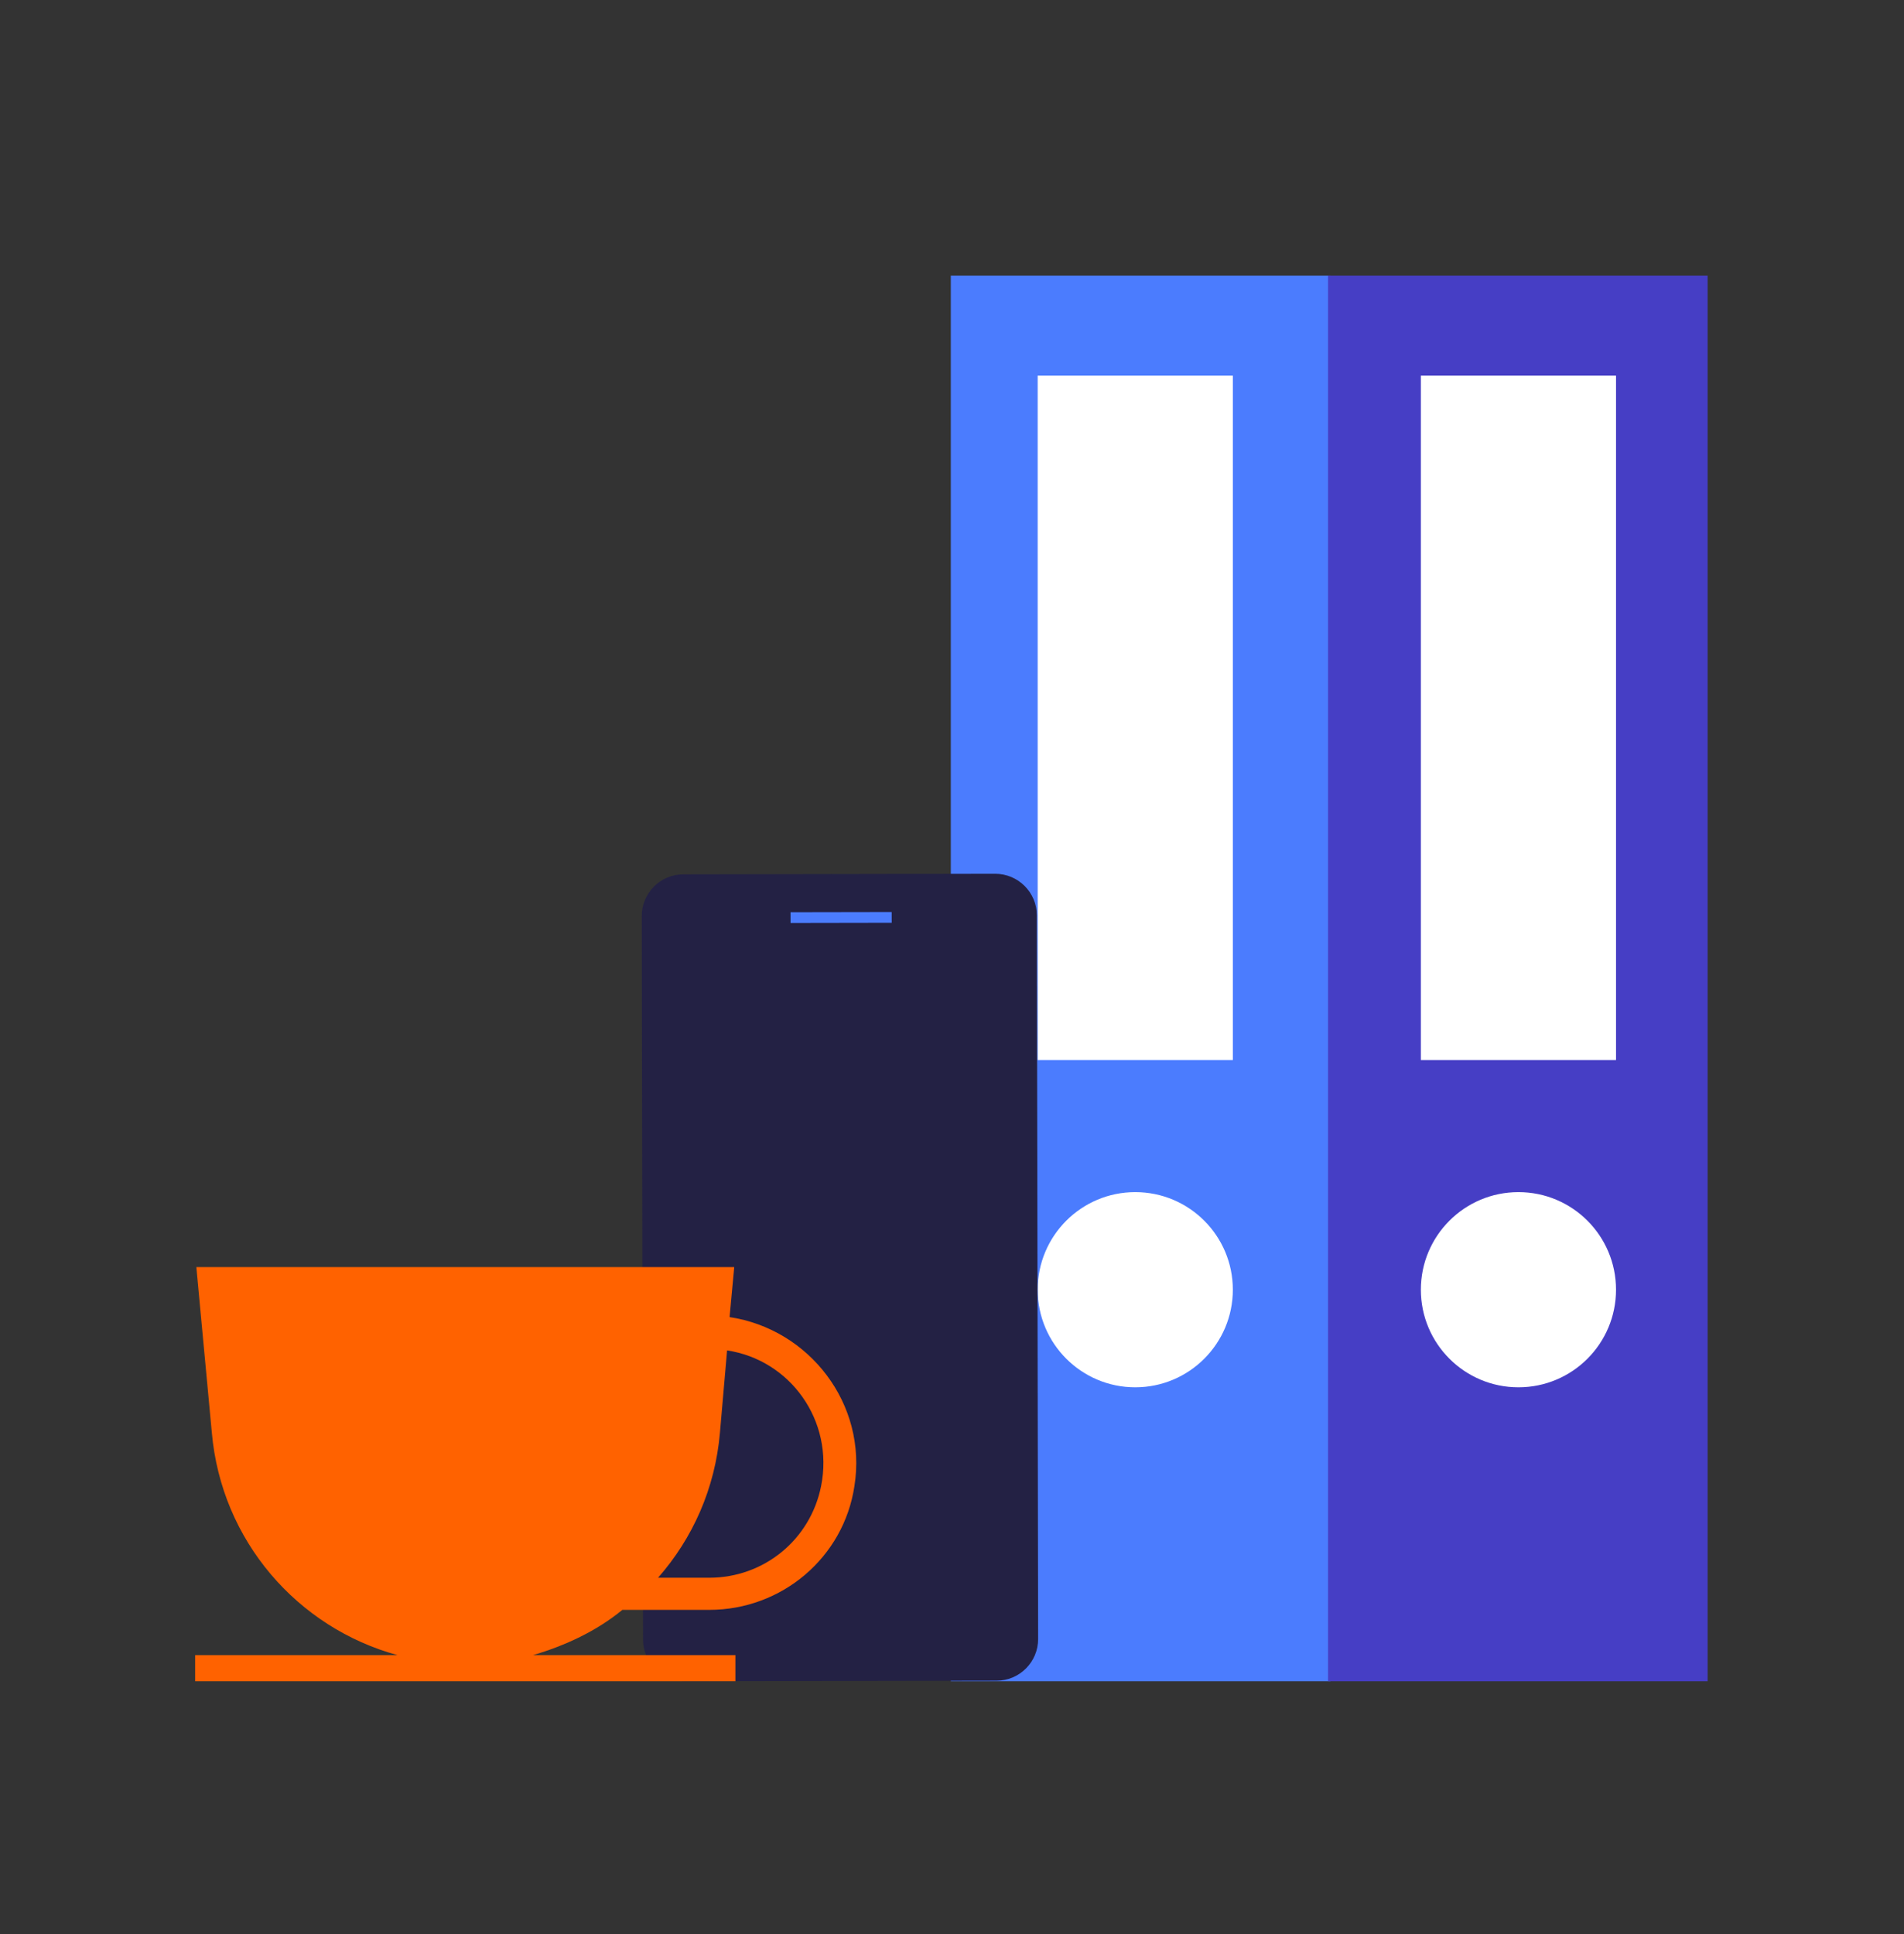<svg width="64" height="65" viewBox="0 0 64 65" fill="none" xmlns="http://www.w3.org/2000/svg">
<rect x="0" y="0" width="64" height="65" fill="#333333" stroke="none"/>
<g clip-path="url(#clip0_54_13715)">
<path d="M31.96 9.265L31.96 56.505H44.72V9.265H31.96Z" fill="#4B7CFE"/>
<path d="M34.88 12.625V35.625H41.44V12.625H34.88Z" fill="white"/>
<path d="M38.16 46.625C39.971 46.625 41.44 45.156 41.44 43.345C41.44 41.533 39.971 40.065 38.16 40.065C36.349 40.065 34.88 41.533 34.88 43.345C34.88 45.156 36.349 46.625 38.16 46.625Z" fill="white"/>
<path d="M44.64 9.265V56.505H57.4V9.265H44.64Z" fill="#463EC5"/>
<path d="M47.76 12.625V35.625H54.32V12.625H47.76Z" fill="white"/>
<path d="M51.04 46.625C52.852 46.625 54.32 45.156 54.32 43.345C54.32 41.533 52.852 40.065 51.04 40.065C49.228 40.065 47.76 41.533 47.76 43.345C47.76 45.156 49.228 46.625 51.04 46.625Z" fill="white"/>
<path d="M33.45 29.366L22.97 29.385C22.197 29.386 21.571 30.014 21.572 30.787L21.615 55.107C21.616 55.88 22.244 56.506 23.017 56.505L33.497 56.486C34.27 56.485 34.896 55.857 34.895 55.084L34.852 30.764C34.851 29.991 34.223 29.365 33.45 29.366Z" fill="#232144"/>
<path d="M33.451 29.927L23.011 29.945C22.48 29.946 22.052 30.376 22.052 30.907L22.094 54.986C22.095 55.517 22.526 55.946 23.056 55.945L33.496 55.927C34.026 55.926 34.455 55.495 34.454 54.965L34.412 30.885C34.411 30.355 33.981 29.926 33.451 29.927Z" fill="#232144"/>
<path d="M29.972 30.653L26.572 30.659L26.573 31.019L29.973 31.013L29.972 30.653Z" fill="#4B7CFE"/>
<path d="M24.52 44.305L24.68 42.585H6.6L7.12 48.145C7.44 51.785 10 54.705 13.36 55.625H6.56V56.505H24.72V55.625H17.92C19 55.305 20.04 54.825 20.92 54.105H23.84C26.28 54.105 28.36 52.345 28.72 49.945C29.16 47.185 27.2 44.665 24.52 44.265V44.305ZM27.6 49.945C27.24 51.745 25.68 53.025 23.84 53.025H22.12C23.28 51.705 24.04 50.025 24.2 48.145L24.44 45.385C26.56 45.705 28.04 47.745 27.6 49.945Z" fill="#FF6200"/>
</g>
<defs>
<clipPath id="clip0_54_13715">
<rect width="64" height="64" fill="white" transform="translate(0 0.865)"/>
</clipPath>
</defs>
</svg>

